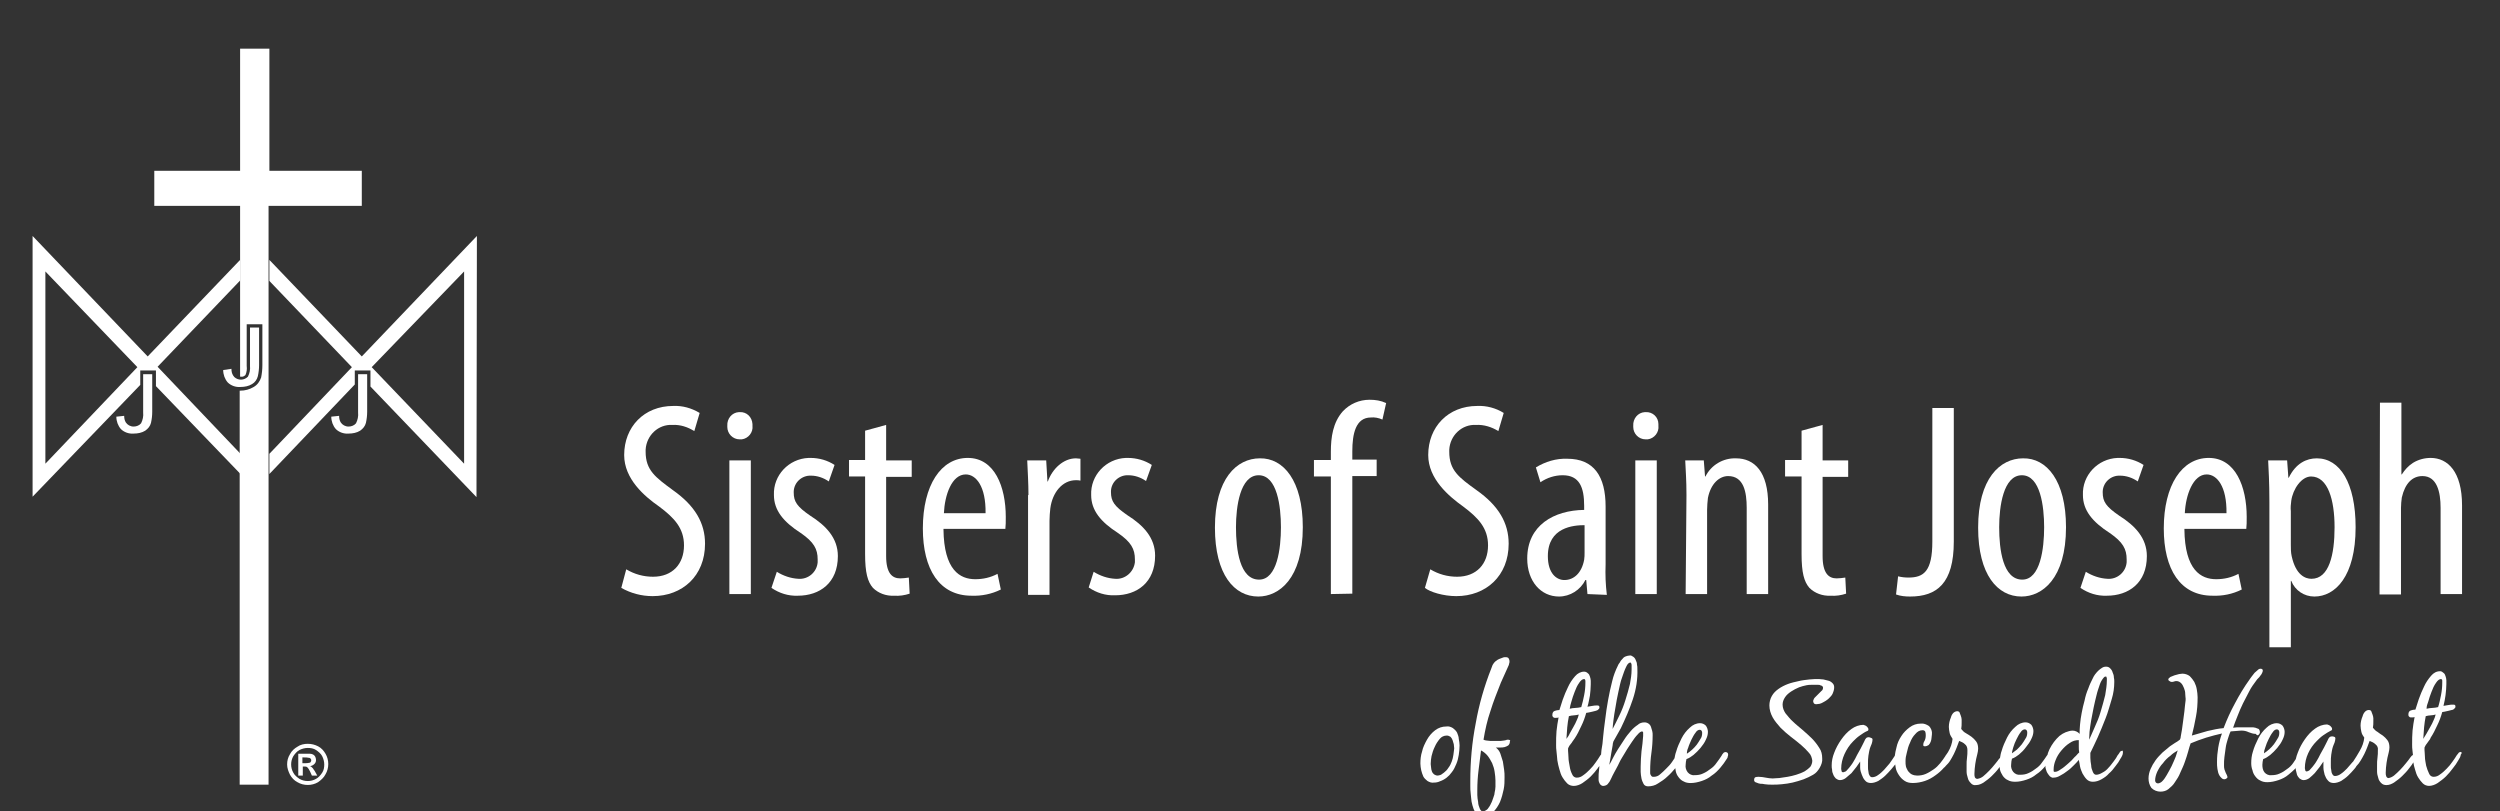 <?xml version="1.0" encoding="utf-8"?>
<!-- Generator: Adobe Illustrator 22.1.0, SVG Export Plug-In . SVG Version: 6.00 Build 0)  -->
<svg version="1.1" id="Layer_1" xmlns="http://www.w3.org/2000/svg" xmlns:xlink="http://www.w3.org/1999/xlink" x="0px" y="0px"
	 viewBox="0 0 606 196.7" style="enable-background:new 0 0 606 196.7;" xml:space="preserve">
<rect x="0" y="0" width="606" height="196.7" fill="#333333" stroke="none"/>
<style type="text/css">
	.st0{fill:none;}
	.st1{fill:#FFFFFF;}
</style>
<title>Artboard 1 copy 2</title>
<g id="JJJ_Transparencies">
	<path class="st0" d="M58.3,94.7c-1.4,0.1-2.7-0.4-3.7-1.4c-0.9-1.1-1.4-2.5-1.3-3.9V89l3.7-0.4v0.4c0,0.5,0.1,1.1,0.3,1.6
		c0.2,0.4,0.7,0.6,1.1,0.6c0.4,0.1,0.8-0.1,1.1-0.4c0.3-0.7,0.4-1.4,0.3-2.2v-10h3.8v9.9c0,1-0.1,2-0.3,3c-0.3,0.9-0.9,1.8-1.8,2.3
		C60.6,94.4,59.5,94.7,58.3,94.7z"/>
	<path class="st0" d="M32.5,105.9c-1.4,0.1-2.7-0.4-3.7-1.4c-0.9-1.1-1.4-2.5-1.3-3.9v-0.4l3.7-0.4v0.4c0,0.6,0.1,1.1,0.3,1.6
		c0.2,0.4,0.7,0.6,1.1,0.6c0.4,0.1,0.8-0.1,1.1-0.4c0.3-0.7,0.4-1.4,0.3-2.1V89.8h3.8v9.9c0,1-0.1,2-0.3,3c-0.3,0.9-0.9,1.8-1.8,2.3
		C34.8,105.6,33.6,105.9,32.5,105.9z"/>
	<path class="st0" d="M84.4,105.9c-1.4,0.1-2.7-0.4-3.7-1.4c-0.9-1.1-1.4-2.5-1.3-3.9v-0.4l3.7-0.4v0.4c0,0.6,0.1,1.1,0.3,1.6
		c0.2,0.4,0.7,0.6,1.1,0.6c0.4,0.1,0.8-0.1,1.1-0.4c0.3-0.7,0.4-1.4,0.4-2.1V89.8h3.8v9.9c0,1-0.1,2-0.3,3c-0.3,0.9-0.9,1.8-1.8,2.3
		C86.8,105.6,85.6,106,84.4,105.9z"/>
</g>
<g id="Monogram">
	<path class="st1" d="M58.2,63L35.8,86.4L7.9,57.2v63.2L34,93.3v-3.5h3.8v3.8l20.4,21.2v-4.9l-20-21l20-20.9L58.2,63z M11,112.4
		V65.8L33.3,89L11,112.4z"/>
	<path class="st1" d="M115.6,57.2L87.7,86.4L65.3,63v5.1l20,20.9l-20,21v4.9L86,93.2v-3.4h3.8v3.9l25.7,26.8L115.6,57.2z
		 M112.5,112.4L90.1,89l22.4-23.2L112.5,112.4z"/>
</g>
<g id="Cross">
	<path class="st1" d="M65.3,41.4V11.8h-7.1v29.6H37.4v8.5h20.8v41.4h0.2c0.4,0.1,0.8-0.1,1.1-0.4c0.3-0.7,0.4-1.4,0.3-2.2V78.6h3.8
		v9.9c0,1-0.1,2-0.3,3c-0.3,0.9-0.9,1.8-1.8,2.3c-1,0.6-2.1,0.9-3.3,0.9h-0.1v95.5h7V49.9h22.6v-8.5H65.3z"/>
</g>
<g id="JJJ">
	<path class="st1" d="M54.1,89.7c0,1.1,0.4,2.2,1.1,3c0.8,0.8,2,1.2,3.1,1.1c1,0,2-0.2,2.8-0.7c0.7-0.4,1.2-1.1,1.4-1.9
		c0.2-0.9,0.3-1.8,0.3-2.7v-9.1h-2.2v9.3c0.1,0.9-0.1,1.8-0.5,2.6c-0.9,0.9-2.3,1-3.3,0.1c-0.1-0.1-0.2-0.3-0.3-0.4
		c-0.3-0.5-0.4-1-0.4-1.6L54.1,89.7z"/>
	<path class="st1" d="M28.2,101c0,1.1,0.4,2.2,1.1,3c0.8,0.8,2,1.2,3.1,1.1c1,0,2-0.2,2.8-0.7c0.7-0.5,1.2-1.1,1.4-1.9
		c0.2-0.9,0.3-1.8,0.3-2.7v-9.1h-2.2v9.3c0.1,0.9-0.1,1.8-0.5,2.6c-0.4,0.5-1.1,0.8-1.8,0.8c-0.8,0-1.5-0.4-1.9-1
		c-0.3-0.5-0.4-1-0.4-1.6L28.2,101z"/>
	<path class="st1" d="M80.3,101c0,1.1,0.4,2.2,1.1,3c0.8,0.8,2,1.2,3.1,1.1c1,0,2-0.2,2.8-0.7c0.7-0.5,1.2-1.1,1.4-1.9
		c0.2-0.9,0.3-1.8,0.3-2.7v-9.1h-2.2v9.3c0.1,0.9-0.1,1.8-0.5,2.6c-0.4,0.5-1.1,0.8-1.8,0.8c-0.8,0-1.5-0.4-1.9-1
		c-0.3-0.5-0.4-1-0.4-1.6L80.3,101z"/>
</g>
<g id="Text">
	<path class="st1" d="M151.8,138c2,1.2,4.2,1.8,6.5,1.8c4.7,0,7.5-3.1,7.5-7.6c0-4.2-2.4-6.7-6-9.4c-3.6-2.5-8.5-6.7-8.5-12.5
		c0-6.8,4.8-11.9,11.9-11.9c2.2-0.1,4.4,0.5,6.4,1.7l-1.3,4.4c-1.6-1-3.4-1.6-5.3-1.5c-3.4-0.2-6.3,2.5-6.5,6c0,0.2,0,0.3,0,0.5
		c0,4.5,2.4,6.2,6.6,9.3c5.4,3.8,7.8,8,7.8,13c0,7.8-5.5,12.7-12.7,12.7c-2.7,0-5.3-0.7-7.6-2L151.8,138z"/>
	<path class="st1" d="M176.8,111.6h5.2V144h-5.2L176.8,111.6z M182.4,103.2c0.2,1.6-1,3.1-2.6,3.3c-0.2,0-0.4,0-0.5,0
		c-1.7,0-3-1.4-3-3c0-0.1,0-0.2,0-0.3c-0.1-1.7,1.1-3.2,2.8-3.3c0.1,0,0.1,0,0.2,0c1.7-0.1,3,1.2,3.1,2.9
		C182.4,102.9,182.4,103.1,182.4,103.2"/>
	<path class="st1" d="M188.3,138.6c1.6,1,3.4,1.6,5.2,1.7c2.4,0.2,4.5-1.6,4.7-4c0-0.2,0-0.5,0-0.7c0-2.5-0.9-4.2-4.1-6.4
		c-4.2-2.7-6.5-5.5-6.5-9.2c-0.2-4.8,3.6-8.8,8.4-9c0.2,0,0.3,0,0.5,0c2.1,0,4.1,0.6,5.8,1.7l-1.4,4c-1.3-0.9-2.8-1.4-4.3-1.4
		c-2.2-0.1-4.1,1.6-4.2,3.8c0,0.1,0,0.2,0,0.3c0,2.2,0.8,3.4,4,5.6c3.8,2.4,6.7,5.4,6.7,9.8c0,6.5-4.4,9.6-9.7,9.6
		c-2.3,0.1-4.5-0.6-6.4-1.9L188.3,138.6z"/>
	<path class="st1" d="M214.8,103v8.6h6.2v4h-6.2v19.2c0,4.2,1.5,5.4,3.4,5.4c0.7,0,1.4-0.1,2.1-0.2l0.2,3.9
		c-1.2,0.4-2.5,0.6-3.8,0.5c-1.9,0.1-3.8-0.6-5.1-1.9c-1.3-1.5-1.9-3.7-1.9-8.2v-18.8h-3.9v-4h3.9v-7.1L214.8,103z"/>
	<path class="st1" d="M238.9,124.4c0.1-6.5-2.3-9.4-4.8-9.4c-3.4,0-5.1,5-5.3,9.4H238.9z M228.7,128.3c0.1,9.9,4,12.1,7.7,12.1
		c1.9,0,3.7-0.4,5.4-1.3l0.8,3.8c-2.2,1.1-4.7,1.6-7.1,1.5c-7.8,0-11.8-6.4-11.8-16.3c0-10.5,4.4-17.1,10.9-17.1s9.2,7,9.2,14.3
		c0,1.2,0,2.1-0.1,2.9H228.7z"/>
	<path class="st1" d="M249.3,120c0-2.8-0.2-6-0.3-8.4h4.6l0.3,5.1h0.1c1.1-3.1,3.8-5.6,6.8-5.6c0.4,0,0.7,0.1,1.1,0.1v5.3
		c-0.4-0.1-0.7-0.1-1.1-0.1c-3.3,0-5.7,3-6.2,6.8c-0.1,1-0.2,2-0.2,3v18h-5.2V120z"/>
	<path class="st1" d="M265.1,138.6c1.6,1,3.4,1.6,5.2,1.7c2.4,0.2,4.5-1.6,4.8-4c0-0.2,0-0.5,0-0.7c0-2.5-0.9-4.2-4.1-6.4
		c-4.2-2.7-6.5-5.5-6.5-9.2c-0.2-4.8,3.6-8.8,8.4-9c0.2,0,0.3,0,0.5,0c2.1,0,4.1,0.6,5.8,1.7l-1.4,3.9c-1.3-0.9-2.8-1.4-4.3-1.4
		c-2.2-0.1-4.1,1.6-4.2,3.8c0,0.1,0,0.2,0,0.3c0,2.2,0.8,3.4,4,5.6c3.8,2.4,6.7,5.4,6.7,9.8c0,6.5-4.4,9.6-9.7,9.6
		c-2.3,0.1-4.5-0.6-6.4-1.9L265.1,138.6z"/>
	<path class="st1" d="M299.6,127.8c0,5.4,0.9,12.7,5.6,12.7c4.4,0,5.3-7.6,5.3-12.7c0-5-0.9-12.6-5.4-12.6S299.6,122.8,299.6,127.8
		 M315.8,127.8c0,12.5-5.8,16.8-10.8,16.8c-5.8,0-10.5-5.3-10.5-16.7c0-11.9,5.3-16.8,10.9-16.8C311.1,111,315.8,116.5,315.8,127.8"
		/>
	<path class="st1" d="M322.6,144v-28.5h-4.1v-4h4.1v-2c0-3.5,0.5-7.1,2.9-9.8c1.7-1.8,4-2.8,6.5-2.8c1.4,0,2.7,0.2,4,0.8l-0.9,4
		c-0.9-0.4-1.9-0.6-2.8-0.5c-3.7,0-4.5,4-4.5,8.2v2h5.9v4h-5.9v28.5L322.6,144z"/>
	<path class="st1" d="M346.7,138c2,1.2,4.2,1.8,6.5,1.8c4.7,0,7.5-3.1,7.5-7.6c0-4.2-2.4-6.7-6-9.4c-3.5-2.5-8.5-6.7-8.5-12.5
		c0-6.8,4.8-11.9,11.9-11.9c2.2-0.1,4.5,0.5,6.4,1.7l-1.3,4.4c-1.6-1-3.5-1.6-5.4-1.5c-3.4-0.2-6.3,2.5-6.5,6c0,0.2,0,0.3,0,0.5
		c0,4.5,2.3,6.2,6.6,9.3c5.4,3.8,7.8,8,7.8,13c0,7.8-5.5,12.7-12.7,12.7c-3.1,0-6.4-1-7.6-2L346.7,138z"/>
	<path class="st1" d="M384.1,127.3c-2.7,0-8.9,0.5-8.9,7.5c0,4.2,2.1,5.8,4,5.8c2.3,0,4.2-1.7,4.8-4.9c0.1-0.6,0.1-1.2,0.1-1.8
		V127.3z M384.8,144l-0.3-3.4h-0.2c-1.2,2.4-3.7,4-6.4,4c-4.4,0-7.7-3.7-7.7-9.2c0-8.1,6.5-11.7,13.8-11.8v-1c0-4.4-1.1-7.4-5.2-7.4
		c-1.9,0-3.8,0.6-5.4,1.7l-1.1-3.6c2.3-1.4,4.9-2.2,7.6-2.1c6.5,0,9.3,4.3,9.3,11.6v14c-0.1,2.5,0,4.9,0.3,7.4L384.8,144z"/>
	<path class="st1" d="M396.4,111.6h5.2V144h-5.2V111.6z M402,103.2c0.2,1.6-1,3.1-2.6,3.3c-0.2,0-0.4,0-0.5,0c-1.7,0-3-1.4-3-3
		c0-0.1,0-0.2,0-0.3c-0.1-1.7,1.1-3.2,2.8-3.3c0.1,0,0.1,0,0.2,0c1.7-0.1,3.1,1.2,3.1,2.9C402,102.9,402,103.1,402,103.2"/>
	<path class="st1" d="M408.8,120c0-3.8-0.2-5.8-0.3-8.4h4.5l0.3,3.9h0.1c1.4-2.8,4.3-4.5,7.4-4.4c4.5,0,7.8,3.3,7.8,11.2V144h-5.2
		v-20.9c0-3.8-0.7-7.7-4.5-7.7c-2.1,0-4.2,1.8-4.9,5.3c-0.1,1-0.2,1.9-0.2,2.9V144h-5.2L408.8,120z"/>
	<path class="st1" d="M441.8,103v8.6h6.2v4h-6.2v19.2c0,4.2,1.5,5.4,3.4,5.4c0.7,0,1.4-0.1,2.1-0.2l0.2,3.9
		c-1.2,0.4-2.5,0.6-3.8,0.5c-1.9,0.1-3.8-0.6-5.1-1.9c-1.3-1.5-1.9-3.7-1.9-8.2v-18.8h-4v-4h4v-7.1L441.8,103z"/>
	<path class="st1" d="M468.5,98.9h5.1v32.4c0,10.1-4.1,13.3-10.6,13.3c-1.1,0-2.3-0.1-3.4-0.5l0.5-4.4c0.8,0.2,1.6,0.3,2.5,0.3
		c3.7,0,5.8-1.5,5.8-8.7V98.9z"/>
	<path class="st1" d="M484.6,127.8c0,5.4,0.9,12.7,5.6,12.7c4.4,0,5.3-7.6,5.3-12.7c0-5-0.9-12.6-5.4-12.6S484.6,122.8,484.6,127.8
		 M500.8,127.8c0,12.5-5.8,16.8-10.8,16.8c-5.8,0-10.5-5.3-10.5-16.7c0-11.9,5.3-16.8,10.9-16.8C496.1,111,500.8,116.5,500.8,127.8"
		/>
	<path class="st1" d="M505.6,138.6c1.6,1,3.4,1.6,5.2,1.7c2.4,0.2,4.5-1.6,4.7-4c0-0.2,0-0.5,0-0.7c0-2.5-0.9-4.2-4.1-6.4
		c-4.2-2.7-6.5-5.5-6.5-9.2c-0.2-4.8,3.6-8.8,8.4-9c0.2,0,0.3,0,0.5,0c2.1,0,4.1,0.6,5.8,1.7l-1.4,4c-1.3-0.9-2.8-1.4-4.3-1.4
		c-2.2-0.1-4.1,1.6-4.2,3.8c0,0.1,0,0.2,0,0.3c0,2.2,0.8,3.4,4,5.6c3.8,2.4,6.7,5.4,6.7,9.8c0,6.5-4.4,9.6-9.7,9.6
		c-2.3,0.1-4.5-0.6-6.4-1.9L505.6,138.6z"/>
	<path class="st1" d="M539.7,124.4c0.1-6.5-2.3-9.4-4.8-9.4c-3.3,0-5.1,5-5.3,9.4H539.7z M529.5,128.3c0.1,9.9,4,12.1,7.7,12.1
		c1.9,0,3.7-0.4,5.4-1.3l0.8,3.8c-2.2,1.1-4.6,1.6-7.1,1.5c-7.8,0-11.8-6.4-11.8-16.3c0-10.5,4.4-17.1,10.9-17.1s9.2,7,9.2,14.3
		c0,1.2,0,2.1-0.1,2.9H529.5z"/>
	<path class="st1" d="M555.3,132.1c0,0.9,0,1.8,0.2,2.7c1,4.6,3.3,5.5,4.8,5.5c4.3,0,5.6-5.9,5.6-12.5s-1.6-12.3-5.7-12.3
		c-2.3,0-4.4,3-4.8,5.9c-0.1,0.8-0.2,1.7-0.1,2.5V132.1z M550.1,121.7c0-5-0.2-7.8-0.3-10.1h4.6l0.3,4.2h0.1
		c1.7-3.5,4.3-4.7,6.8-4.7c5.6,0,9.4,6,9.4,16.7c0,12-5,16.8-10,16.8c-2.5,0-4.7-1.5-5.6-3.8h-0.1v16.1h-5.2L550.1,121.7z"/>
	<path class="st1" d="M576.9,97.6h5.2V115h0.1c0.7-1.1,1.6-2.1,2.7-2.8c1.3-0.8,2.8-1.2,4.3-1.2c4.1,0,7.6,3.3,7.6,11.5V144h-5.2
		v-20.9c0-3.9-0.9-7.7-4.4-7.7c-2.4,0-4.2,1.7-5,5.2c-0.1,0.8-0.2,1.6-0.2,2.5v21h-5.2L576.9,97.6z"/>
	<path class="st1" d="M353.2,177.6c-0.2-0.4-0.6-0.8-1-1.1c-0.5-0.3-1-0.5-1.6-0.4c-1,0-1.9,0.3-2.7,0.9c-0.8,0.6-1.5,1.4-2,2.3
		c-0.5,0.9-1,1.9-1.2,2.9c-0.3,0.9-0.4,1.9-0.4,2.9c0,0.5,0.1,1.1,0.2,1.6c0.1,0.5,0.3,1,0.5,1.5c0.2,0.4,0.6,0.8,1,1.1
		c0.5,0.3,1,0.5,1.6,0.4c0.5,0,1-0.1,1.4-0.3c1.2-0.4,2.2-1.2,2.9-2.2c0.5-0.6,0.8-1.3,1.1-2c0.3-0.7,0.5-1.5,0.6-2.2
		c0.1-0.7,0.2-1.5,0.2-2.3c0-0.5-0.1-1.1-0.2-1.6C353.6,178.6,353.4,178.1,353.2,177.6z M352.3,183c-0.1,0.6-0.2,1.1-0.4,1.6
		c-0.2,0.5-0.4,1-0.8,1.5c-0.3,0.5-0.7,0.9-1.1,1.2c-0.2,0.2-0.5,0.3-0.7,0.5c-0.3,0.1-0.6,0.2-0.8,0.2c-0.3,0-0.6-0.1-0.9-0.3
		c-0.2-0.2-0.4-0.4-0.5-0.7c-0.1-0.3-0.2-0.6-0.2-0.9c0-0.3-0.1-0.6-0.1-0.9c0-0.7,0.1-1.3,0.2-1.9c0.2-0.8,0.4-1.5,0.8-2.3
		c0.3-0.7,0.7-1.3,1.2-1.9c0.4-0.5,1-0.8,1.7-0.8c0.3,0,0.6,0.1,0.9,0.3c0.2,0.2,0.4,0.5,0.5,0.8c0.1,0.3,0.2,0.7,0.3,1
		c0,0.3,0.1,0.7,0.1,1C352.4,182,352.4,182.5,352.3,183L352.3,183z"/>
	<path class="st1" d="M366,179.4c-0.1,0-0.3-0.1-0.4-0.1c-0.2,0-0.4,0-0.5,0.1l-0.5,0.1c-0.3,0-0.5,0.1-0.8,0.1c-0.3,0-0.6,0-0.9,0
		h-0.8h-0.9c-0.3,0-0.6-0.1-0.9-0.1c-0.2,0-0.5-0.1-0.7-0.2c0.4-2.4,0.9-4.7,1.7-7c0.7-2.3,1.6-4.5,2.5-6.8c0.3-0.7,0.6-1.3,0.9-2
		s0.6-1.3,0.9-2c0.1-0.2,0.2-0.4,0.2-0.6c0.1-0.2,0.1-0.4,0.1-0.6c0-0.3-0.1-0.5-0.2-0.7c-0.1-0.2-0.4-0.3-0.7-0.3
		c-0.2,0-0.5,0-0.7,0.1c-0.3,0.1-0.5,0.2-0.8,0.3c-0.2,0.1-0.5,0.2-0.7,0.4c-0.2,0.1-0.4,0.3-0.5,0.4c-0.2,0.2-0.3,0.4-0.5,0.7
		l-0.3,0.8c-1.7,4.3-3,8.8-3.8,13.4c-0.9,4.6-1.3,9.2-1.3,13.9c0,0.3,0,0.8,0,1.3s0,1.1,0.1,1.8s0.1,1.3,0.2,1.9
		c0.1,0.6,0.3,1.2,0.5,1.8c0.2,0.5,0.5,0.9,0.8,1.3c0.3,0.3,0.8,0.5,1.2,0.5c1,0,2-0.3,2.7-1c0.7-0.7,1.3-1.6,1.7-2.5
		c0.4-1,0.7-2.1,0.9-3.1c0.2-1,0.2-1.9,0.2-2.9c0-0.6,0-1.2-0.1-1.8c-0.1-0.7-0.2-1.3-0.3-2c-0.2-0.6-0.4-1.3-0.6-1.9
		c-0.2-0.6-0.6-1.1-1.1-1.5h1c0.4,0,0.7,0,1.1-0.1c0.3-0.1,0.6-0.2,0.9-0.4c0.3-0.3,0.4-0.6,0.4-1
		C366.1,179.6,366.1,179.5,366,179.4z M362.5,189.3c0,0.4,0,0.9,0,1.4c0,0.5-0.1,0.9-0.2,1.4c0,0.3-0.1,0.7-0.3,1.2
		c-0.2,0.5-0.3,1-0.6,1.5c-0.2,0.5-0.5,0.9-0.8,1.3c-0.3,0.3-0.7,0.5-1.1,0.6c-0.3,0-0.6-0.2-0.8-0.7c-0.2-0.5-0.4-1-0.4-1.6
		c-0.1-0.6-0.2-1.1-0.2-1.7c0-0.6,0-1,0-1.2c0-1.6,0.1-3.2,0.3-4.8c0.2-1.6,0.4-3.2,0.6-4.8c0.6,0.3,1.2,0.8,1.6,1.3
		c0.4,0.5,0.8,1.2,1.1,1.8c0.3,0.7,0.5,1.4,0.6,2.1c0.1,0.7,0.2,1.4,0.2,2.1L362.5,189.3z"/>
	<path class="st1" d="M418.3,182.3c-0.2,0-0.5,0.1-0.6,0.3c-0.2,0.2-0.3,0.4-0.4,0.6c-0.4,0.6-0.8,1.2-1.2,1.7
		c-0.4,0.6-0.9,1.1-1.5,1.5c-0.5,0.4-1.1,0.8-1.8,1.1c-0.6,0.3-1.3,0.4-2,0.4c-0.6,0.1-1.3-0.2-1.7-0.7c-0.4-0.5-0.6-1.2-0.5-1.8
		c0-0.5,0.1-1,0.2-1.4c0.6-0.2,1.2-0.6,1.7-1c0.6-0.5,1.2-1.1,1.7-1.7c0.5-0.6,1-1.3,1.3-2c0.3-0.6,0.5-1.2,0.5-1.9
		c0-0.5-0.2-1.1-0.5-1.5c-0.4-0.4-0.9-0.6-1.4-0.6c-0.9,0-1.8,0.4-2.5,1.1c-0.8,0.7-1.5,1.6-2,2.6c-0.5,1-1,2.1-1.3,3.2
		c-0.2,0.5-0.3,1.1-0.4,1.6c-0.2,0.3-0.4,0.6-0.6,0.9c-0.4,0.6-0.9,1.1-1.4,1.6c-0.5,0.5-1,1-1.5,1.4c-0.4,0.4-1,0.6-1.5,0.6
		c-0.2,0-0.4,0-0.5-0.1c-0.1-0.1-0.2-0.2-0.3-0.4c-0.1-0.2-0.1-0.3-0.1-0.5c0-0.2,0-0.3,0-0.5c0-1.4,0.1-2.9,0.3-4.3
		c0.2-1.4,0.3-2.9,0.3-4.3c0-0.3,0-0.7-0.1-1c-0.1-0.3-0.2-0.7-0.3-1c-0.1-0.3-0.3-0.6-0.6-0.8c-0.3-0.2-0.6-0.3-1-0.3
		c-0.6,0-1.2,0.2-1.6,0.6c-0.6,0.4-1.2,0.9-1.7,1.5c-0.6,0.7-1.1,1.3-1.6,2.1c-0.5,0.8-1,1.5-1.5,2.3s-0.9,1.5-1.2,2.1
		s-0.6,1.2-0.9,1.7c0-0.2,0.1-0.6,0.2-1.2l0.3-1.8c0.1-0.6,0.2-1.2,0.3-1.7c0-0.3,0.1-0.7,0.2-1c0.3-0.5,0.6-1.1,0.9-1.6
		s0.6-1.1,0.9-1.6c1.1-2.3,2.1-4.6,2.9-7c0.8-2.4,1.2-4.9,1.1-7.4c0-0.3,0-0.7-0.1-1c0-0.4-0.1-0.7-0.3-1.1
		c-0.1-0.3-0.3-0.6-0.6-0.8c-0.3-0.2-0.6-0.4-0.9-0.3c-0.3,0-0.6,0.1-0.9,0.2c-0.3,0.1-0.6,0.3-0.8,0.6c-0.2,0.2-0.5,0.5-0.6,0.8
		c-0.2,0.3-0.4,0.5-0.5,0.8c-0.6,1.2-1.1,2.5-1.4,3.8c-0.4,1.5-0.7,3-1,4.6s-0.5,3.1-0.7,4.7s-0.4,2.9-0.5,4.2s-0.2,2.2-0.4,3.2
		c0,0.4-0.1,0.7-0.1,1.1c-0.1,0.1-0.2,0.2-0.3,0.4c-0.2,0.4-0.6,0.9-1,1.5c-0.4,0.6-0.9,1.2-1.4,1.7c-0.5,0.5-1,1-1.6,1.4
		c-0.5,0.4-1,0.6-1.6,0.6c-0.5,0-0.9-0.3-1.1-0.8c-0.3-0.6-0.5-1.2-0.6-1.9c-0.1-0.7-0.3-1.4-0.3-2.2c0-0.7-0.1-1.2-0.1-1.6v-0.4
		c0-0.1,0-0.3,0.1-0.4c0.1-0.1,0.1-0.3,0.2-0.4l0.3-0.4c0.2-0.2,0.3-0.4,0.5-0.7c0.2-0.2,0.3-0.5,0.5-0.7c0.6-0.9,1.1-1.9,1.6-3
		c0.5-1,0.9-2.1,1.2-3.2l0.6-0.1l0.9-0.2l0.8-0.2c0.2-0.1,0.4-0.1,0.5-0.2c0.1-0.1,0.2-0.2,0.3-0.3c0.1-0.1,0.1-0.2,0.1-0.4
		c0-0.3-0.2-0.4-0.5-0.4c-0.4,0-0.8,0-1.2,0.1c-0.4,0.1-0.8,0.1-1.2,0.2c0.3-0.9,0.4-1.8,0.6-2.7c0.1-0.9,0.2-1.8,0.2-2.7
		c0-0.2,0-0.6,0-0.9c0-0.3-0.1-0.7-0.2-1c-0.1-0.3-0.2-0.6-0.5-0.8c-0.2-0.2-0.5-0.4-0.9-0.4c-0.8,0-1.6,0.4-2.2,1.1
		c-0.7,0.8-1.3,1.7-1.7,2.6c-0.5,1-0.9,2-1.3,3.1c-0.3,1-0.6,1.9-0.8,2.5c-0.4,0-0.8,0.1-1.1,0.2c-0.4,0.1-0.6,0.5-0.6,0.9
		c-0.1,0.4,0.2,0.8,0.6,0.8c0.1,0,0.1,0,0.2,0c0.2,0,0.5,0,0.7-0.1c-0.2,1.1-0.4,2.2-0.5,3.3c-0.1,1.1-0.1,2.2-0.1,3.4
		c0,0.4,0,1,0.1,1.6s0.1,1.3,0.2,2.1c0.1,0.7,0.3,1.5,0.5,2.2c0.2,0.7,0.4,1.4,0.8,2c0.3,0.5,0.7,1,1.1,1.4c0.4,0.4,1,0.6,1.6,0.6
		c0.7,0,1.5-0.3,2.1-0.7c0.7-0.5,1.4-1,2-1.6c0.6-0.6,1.2-1.3,1.7-2c0.1-0.2,0.2-0.3,0.4-0.5c0,0.4-0.1,0.7-0.1,1
		c-0.1,0.6-0.1,1.2-0.1,1.8c0,0.2,0,0.4,0,0.6c0,0.2,0.1,0.5,0.2,0.7c0.1,0.2,0.2,0.4,0.4,0.5c0.2,0.2,0.4,0.2,0.6,0.2
		c0.2,0,0.5-0.1,0.7-0.2c0.2-0.1,0.4-0.3,0.5-0.5c0.2-0.2,0.3-0.4,0.4-0.6c0.1-0.2,0.2-0.4,0.3-0.6c0.1-0.3,0.4-0.8,0.7-1.4
		s0.8-1.4,1.2-2.3s1-1.7,1.5-2.6s1.1-1.7,1.6-2.5c0.4-0.6,0.9-1.3,1.4-1.8c0.4-0.5,0.8-0.7,1-0.7s0.3,0.1,0.3,0.3s0,0.4,0,0.5v0.3
		c-0.1,1.2-0.2,2.5-0.4,3.7c-0.1,1.2-0.2,2.5-0.2,3.7c0,0.3,0,0.8,0,1.3c0,0.5,0.1,1,0.2,1.6c0.1,0.5,0.3,0.9,0.5,1.3
		c0.2,0.4,0.6,0.6,1.1,0.6c0.8,0,1.7-0.2,2.4-0.7c0.8-0.5,1.6-1,2.3-1.7c0.7-0.6,1.3-1.3,1.9-2c0,0.2,0.1,0.5,0.1,0.7
		c0.1,0.5,0.3,1,0.7,1.5c0.3,0.4,0.7,0.8,1.2,1c0.5,0.3,1.1,0.4,1.7,0.4c0.9,0,1.8-0.2,2.7-0.5c0.9-0.3,1.7-0.7,2.4-1.3
		c0.8-0.5,1.5-1.2,2.1-1.9c0.6-0.7,1.1-1.4,1.6-2.2c0.1-0.1,0.2-0.3,0.2-0.5c0.1-0.2,0.1-0.4,0.1-0.6c0-0.1-0.1-0.2-0.1-0.3
		C418.5,182.3,418.4,182.3,418.3,182.3z M409.2,181.3c0.2-0.7,0.5-1.3,0.8-2c0.3-0.6,0.6-1.2,1-1.7c0.3-0.5,0.7-0.7,1-0.7
		c0.2,0,0.4,0.1,0.5,0.3c0.1,0.2,0.1,0.3,0.1,0.5c0,0.5-0.1,1-0.4,1.4c-0.3,0.5-0.6,1-0.9,1.4c-0.7,0.9-1.5,1.6-2.4,2.2
		C408.9,182.2,409,181.7,409.2,181.3L409.2,181.3z M391.1,174.6c0.1-1,0.3-2,0.5-3.2s0.4-2.4,0.7-3.7s0.5-2.5,0.9-3.5
		c0.3-0.9,0.6-1.8,1-2.6c0.3-0.7,0.7-1,1-1c0.1,0,0.2,0.1,0.2,0.2c0.1,0.2,0.1,0.3,0.1,0.5c0,0.2,0,0.4,0,0.6v0.4
		c0,1.2-0.2,2.4-0.4,3.5c-0.3,1.3-0.7,2.6-1.1,3.9s-0.9,2.6-1.5,3.8s-1.1,2.3-1.6,3.2C390.9,176.2,391,175.5,391.1,174.6z
		 M380.9,170.1c0.2-0.8,0.5-1.6,0.8-2.4c0.3-0.8,0.6-1.5,1.1-2.2c0.4-0.6,0.8-0.9,1.2-0.9c0.1,0,0.2,0.1,0.2,0.1
		c0,0.1,0.1,0.2,0.1,0.3c0,0.1,0,0.2,0,0.3v0.2c0,1-0.1,2-0.3,3c-0.2,1-0.4,1.9-0.7,2.9c-0.5,0.1-0.9,0.2-1.4,0.2
		c-0.5,0-1,0.1-1.4,0.2C380.6,171.2,380.7,170.7,380.9,170.1L380.9,170.1z M379.7,179.1c0.1-0.9,0.1-1.8,0.2-2.8
		c0.1-0.9,0.2-1.8,0.4-2.7c0.4-0.1,0.8-0.2,1.2-0.2c0.4,0,0.8-0.1,1.2-0.2c-0.1,0.5-0.3,1-0.5,1.4c-0.2,0.5-0.5,1.1-0.8,1.6
		s-0.6,1.1-0.9,1.6C380.3,178.3,380,178.7,379.7,179.1L379.7,179.1z"/>
	<path class="st1" d="M444.6,166.6c0-0.4-0.1-0.7-0.4-1c-0.3-0.3-0.6-0.5-1-0.6c-0.4-0.1-0.8-0.2-1.2-0.3c-0.4,0-0.8-0.1-1.1-0.1
		c-0.7,0-1.4,0-2.3,0.1c-0.9,0.1-1.8,0.2-2.6,0.4c-0.9,0.2-1.8,0.4-2.6,0.7c-0.8,0.3-1.6,0.7-2.3,1.2c-0.7,0.5-1.2,1-1.6,1.7
		c-0.4,0.7-0.6,1.5-0.6,2.3c0,1,0.3,2,0.8,2.9c0.5,0.9,1.2,1.7,1.9,2.5c0.8,0.8,1.6,1.5,2.5,2.2c0.9,0.7,1.7,1.3,2.5,2
		c0.7,0.6,1.3,1.2,1.9,1.9c0.5,0.5,0.7,1.2,0.8,1.9c0,0.5-0.2,1.1-0.5,1.5c-0.4,0.4-0.9,0.8-1.4,1.1c-0.6,0.3-1.3,0.6-2,0.8
		c-0.7,0.2-1.4,0.4-2.1,0.5c-0.7,0.1-1.3,0.2-2,0.3c-0.6,0-1.2,0.1-1.6,0.1c-0.6,0-1.1-0.1-1.7-0.2c-0.5-0.1-1.1-0.2-1.7-0.2
		c-0.3,0-0.5,0-0.8,0.1c-0.2,0.1-0.3,0.3-0.3,0.7c0,0.2,0.1,0.4,0.3,0.5c0.2,0.1,0.5,0.2,0.8,0.3c0.3,0.1,0.6,0.1,0.9,0.1l0.6,0.1
		c0.6,0.1,1.2,0.1,1.8,0.1c0.7,0,1.4,0,2.3-0.1c0.9-0.1,1.8-0.2,2.6-0.4c0.9-0.2,1.8-0.5,2.7-0.8c0.8-0.3,1.6-0.7,2.3-1.1
		c0.7-0.4,1.2-1,1.6-1.7c0.4-0.7,0.7-1.5,0.6-2.3c0-0.9-0.2-1.8-0.7-2.5c-0.5-0.8-1.1-1.6-1.8-2.3c-0.7-0.7-1.5-1.4-2.3-2.1
		c-0.8-0.7-1.6-1.3-2.3-2c-0.7-0.6-1.2-1.3-1.8-2c-0.4-0.6-0.7-1.3-0.7-2.1c0-0.6,0.2-1.2,0.6-1.8c0.4-0.6,0.9-1,1.5-1.4
		c0.6-0.4,1.2-0.7,1.9-1c0.6-0.2,1.2-0.4,1.8-0.5c0.4-0.1,0.8-0.1,1.2-0.1c0.4,0,0.8,0,1.2,0h0.4c0.2,0,0.4,0,0.5,0.1
		c0.2,0,0.3,0.1,0.5,0.2c0.1,0.1,0.2,0.2,0.2,0.4c0,0.3-0.1,0.6-0.4,0.8l-0.8,0.8c-0.3,0.3-0.5,0.5-0.8,0.8
		c-0.2,0.2-0.3,0.5-0.4,0.8c0,0.2,0.1,0.5,0.2,0.6c0.2,0.2,0.4,0.2,0.6,0.2c0.3,0,0.5-0.1,0.8-0.1c0.3-0.1,0.6-0.2,0.9-0.4
		c0.3-0.2,0.6-0.3,0.8-0.5c0.2-0.1,0.4-0.3,0.6-0.5c0.3-0.3,0.6-0.6,0.8-1C444.5,167.5,444.6,167.1,444.6,166.6z"/>
	<path class="st1" d="M514.4,182c-0.3,0-0.5,0.2-0.6,0.4c-0.2,0.3-0.3,0.5-0.5,0.7c-0.2,0.4-0.5,0.9-0.9,1.4
		c-0.4,0.5-0.8,1.1-1.3,1.6c-0.4,0.5-0.9,0.9-1.5,1.2c-0.5,0.3-1,0.5-1.5,0.5c-0.3,0-0.6-0.2-0.8-0.7c-0.2-0.5-0.4-1-0.4-1.6
		c-0.1-0.6-0.2-1.2-0.2-1.8c0-0.6,0-1,0-1.2c0.5-1.1,1.2-2.4,1.8-3.8s1.3-3,1.9-4.6c0.6-1.5,1-3.1,1.5-4.7c0.4-1.3,0.6-2.7,0.6-4.1
		c0-0.4,0-0.7-0.1-1.1c0-0.4-0.1-0.8-0.3-1.2c-0.1-0.4-0.3-0.7-0.6-1c-0.3-0.3-0.6-0.4-1-0.4c-0.4,0-0.7,0.1-1,0.3
		c-0.3,0.2-0.6,0.4-0.9,0.7c-0.5,0.5-1,1.1-1.3,1.8c-0.4,0.8-0.8,1.6-1.1,2.5c-0.4,0.9-0.7,1.9-0.9,2.9c-0.3,1-0.5,2-0.7,3
		c-0.2,0.9-0.3,1.9-0.4,2.8c-0.1,0.9-0.1,1.6-0.1,2.3c-0.4-0.5-1.1-0.8-1.7-0.8c-0.6,0-1.1,0.2-1.7,0.4c-0.5,0.2-1,0.5-1.5,0.9
		c-1,0.9-1.8,2-2.4,3.2c-0.2,0.5-0.4,0.9-0.5,1.4c0,0-0.1,0.1-0.1,0.1c-0.4,0.6-0.8,1.2-1.2,1.7c-0.4,0.6-0.9,1.1-1.5,1.5
		c-0.5,0.4-1.1,0.8-1.8,1.1c-0.6,0.3-1.3,0.4-2,0.4c-0.6,0.1-1.3-0.2-1.7-0.7c-0.4-0.5-0.6-1.2-0.5-1.8c0-0.5,0.1-1,0.2-1.4
		c0.6-0.2,1.2-0.6,1.7-1c0.6-0.5,1.2-1.1,1.7-1.8c0.5-0.6,1-1.3,1.3-2c0.3-0.6,0.5-1.2,0.5-1.9c0-0.5-0.2-1.1-0.5-1.5
		c-0.4-0.4-0.9-0.6-1.4-0.6c-0.9,0-1.8,0.4-2.5,1.1c-0.8,0.7-1.5,1.6-2,2.6c-0.5,1-1,2.1-1.3,3.2c-0.2,0.5-0.3,1.1-0.4,1.7
		c0,0.1-0.1,0.1-0.2,0.2c-0.2,0.3-0.5,0.7-1,1.3s-0.9,1.1-1.4,1.6c-0.5,0.5-1,1-1.5,1.4c-0.4,0.3-0.8,0.5-1.4,0.6
		c-0.3,0-0.5-0.2-0.6-0.4c0,0,0,0,0,0c-0.1-0.3-0.1-0.5-0.1-0.8c0-0.8,0.1-1.6,0.2-2.4c0.1-0.8,0.3-1.6,0.5-2.4
		c0.1-0.4,0.2-0.9,0.2-1.3c0-0.6-0.1-1.3-0.5-1.8c-0.3-0.4-0.7-0.8-1.1-1.1c-0.4-0.3-0.9-0.6-1.4-0.9c-0.4-0.2-0.8-0.6-1.1-1
		c0.1-0.5,0.1-1.1,0.1-1.6c0-0.2,0-0.4,0-0.7c0-0.3-0.1-0.6-0.2-0.9c-0.1-0.3-0.2-0.5-0.3-0.8c-0.1-0.2-0.3-0.3-0.6-0.3
		c-0.3,0-0.7,0.2-0.9,0.4c-0.3,0.3-0.5,0.7-0.6,1.1c-0.3,0.7-0.5,1.5-0.5,2.3c0,0.5,0.1,1,0.2,1.5c0.1,0.5,0.4,0.9,0.7,1.4
		c-0.1,1.1-0.5,2.2-1.1,3.2l-0.4,0.6c-0.1,0.1-0.2,0.2-0.2,0.3c-0.4,0.6-0.8,1.2-1.3,1.8c-0.5,0.6-1,1.1-1.6,1.5
		c-0.6,0.4-1.2,0.8-1.9,1.1c-0.7,0.3-1.4,0.4-2.1,0.4c-0.4,0-0.9-0.1-1.3-0.3c-0.4-0.2-0.6-0.5-0.9-0.8c-0.2-0.4-0.4-0.7-0.5-1.1
		c-0.1-0.4-0.1-0.8-0.1-1.3c0-0.7,0.1-1.3,0.3-2c0.2-0.9,0.4-1.7,0.8-2.5c0.3-0.8,0.7-1.5,1.3-2.1c0.4-0.5,1-0.9,1.7-0.9
		c0.3,0,0.6,0.1,0.7,0.4c0.1,0.3,0.1,0.6,0.1,0.9c0,0.5-0.1,0.9-0.3,1.3c-0.2,0.3-0.3,0.6-0.3,1c0,0.2,0.1,0.3,0.4,0.3
		c0.3,0,0.6-0.1,0.9-0.3c0.2-0.2,0.4-0.5,0.5-0.8c0.1-0.3,0.2-0.6,0.2-0.9c0-0.3,0.1-0.6,0.1-0.9c0.1-0.7-0.2-1.5-0.7-2
		c-0.6-0.4-1.3-0.7-2-0.6c-1,0-1.9,0.3-2.7,0.9c-0.8,0.6-1.5,1.3-2,2.1c-0.6,0.9-1,1.8-1.2,2.8c-0.2,0.7-0.3,1.3-0.4,2l0,0
		c-0.1,0.2-0.3,0.4-0.4,0.6s-0.5,0.7-0.9,1.3c-0.4,0.5-0.9,1-1.3,1.5c-0.5,0.5-0.9,0.9-1.5,1.3c-0.4,0.3-0.9,0.5-1.4,0.5
		c-0.3,0-0.5-0.2-0.6-0.4c-0.2-0.3-0.3-0.7-0.3-1c-0.1-0.4-0.1-0.7-0.1-1.1c0-0.4,0-0.6,0-0.8c0-0.6,0-1.3,0.1-1.9
		c0.1-0.6,0.2-1.3,0.4-1.9c0.1-0.2,0.2-0.6,0.4-1c0.1-0.3,0.2-0.7,0.2-1c0-0.2-0.1-0.4-0.3-0.4c-0.2-0.1-0.4-0.2-0.6-0.2
		c-0.3,0-0.6,0.1-0.7,0.3c-0.2,0.2-0.3,0.5-0.4,0.7c-0.1,0.2-0.3,0.6-0.5,1s-0.5,1-0.8,1.5s-0.6,1.1-0.9,1.7c-0.3,0.5-0.6,1.1-1,1.6
		c-0.3,0.4-0.6,0.8-1,1.2c-0.2,0.3-0.5,0.4-0.9,0.5c-0.2,0-0.4-0.1-0.4-0.3c0-0.2-0.1-0.3-0.1-0.5c0-1.3,0.3-2.5,0.8-3.6
		c0.5-1.1,1.2-2.2,2.1-3.1c0.5-0.5,1-1,1.6-1.4c0.6-0.4,1.1-0.8,1.8-1.1c0.1,0,0.2-0.1,0.2-0.1c0.1-0.1,0.1-0.2,0.1-0.3
		c0-0.3-0.2-0.5-0.4-0.7c-0.2-0.2-0.5-0.3-0.8-0.4c-1,0-2.1,0.4-2.9,1c-1,0.7-1.8,1.6-2.5,2.6c-0.7,1-1.3,2.1-1.7,3.2
		c-0.4,1-0.6,2-0.6,3c0,0.4,0,0.7,0.1,1.1c0,0.4,0.1,0.8,0.3,1.2c0.1,0.3,0.4,0.7,0.6,0.9c0.3,0.2,0.6,0.4,1,0.4
		c0.5,0,1-0.2,1.4-0.5c0.5-0.4,0.9-0.8,1.4-1.2c0.4-0.5,0.8-1,1.2-1.5l0.9-1.3c0,0.5,0,1,0,1.5c0,0.6,0.2,1.2,0.4,1.7
		c0.2,0.5,0.4,1,0.8,1.4c0.3,0.4,0.8,0.6,1.4,0.6c0.6,0,1.2-0.2,1.8-0.5c0.6-0.4,1.2-0.8,1.7-1.3c0.5-0.5,1-1,1.5-1.6l0.9-1.1
		c0,0.2,0.1,0.5,0.1,0.7c0.1,0.7,0.4,1.3,0.8,1.9c0.4,0.6,0.8,1,1.4,1.4c0.6,0.4,1.3,0.5,2,0.5c1,0,2-0.2,2.9-0.5
		c0.9-0.3,1.8-0.8,2.6-1.4c0.7-0.5,1.4-1.1,2-1.8l0,0c0.1-0.1,0.3-0.2,0.4-0.4c0.4-0.4,0.8-0.8,1.1-1.3c0.3-0.5,0.6-1,0.9-1.6
		s0.5-1.1,0.7-1.6s0.4-1.1,0.6-1.6c0.5,0.2,1,0.4,1.4,0.8c0.4,0.3,0.6,0.8,0.6,1.4c0,0.6,0,1.3-0.1,1.9s-0.1,1.2-0.1,1.9
		c0,0.4,0,0.9,0,1.4c0,0.5,0.1,1,0.3,1.6c0.1,0.5,0.4,0.9,0.7,1.2c0.3,0.4,0.8,0.6,1.3,0.5c0.7,0,1.3-0.3,1.8-0.6
		c0.7-0.5,1.4-1,2-1.6c0.6-0.6,1.2-1.2,1.7-1.9l0.2-0.3c0,0.2,0.1,0.5,0.1,0.7c0.1,0.5,0.4,1,0.7,1.5c0.3,0.4,0.7,0.8,1.2,1
		c0.5,0.3,1.1,0.4,1.8,0.4c0.9,0,1.8-0.2,2.7-0.5c0.9-0.3,1.7-0.7,2.4-1.3c0.8-0.5,1.5-1.2,2.1-1.9c0-0.1,0.1-0.1,0.1-0.2
		c0,0.3,0,0.5,0.1,0.8c0.1,0.3,0.2,0.7,0.4,1c0.2,0.3,0.4,0.6,0.6,0.8c0.3,0.2,0.6,0.4,0.9,0.3c0.6,0,1.1-0.2,1.6-0.5
		c0.6-0.3,1.2-0.7,1.7-1.1c0.6-0.4,1.1-0.9,1.6-1.4c0.5-0.5,0.9-0.9,1.2-1.3c0.1,0.4,0.2,1,0.3,1.6c0.1,0.6,0.4,1.2,0.6,1.7
		c0.3,0.5,0.6,1,1,1.4c0.4,0.4,0.9,0.6,1.5,0.6c0.7,0,1.4-0.2,2.1-0.6c0.7-0.4,1.3-0.8,1.8-1.4c0.6-0.5,1.1-1.1,1.6-1.8
		c0.5-0.6,0.9-1.2,1.2-1.8c0.1-0.2,0.3-0.4,0.4-0.7c0.1-0.2,0.2-0.5,0.2-0.8c0-0.2,0-0.3-0.1-0.5C514.7,182,514.5,182,514.4,182z
		 M488,181.2c0.2-0.7,0.5-1.4,0.8-2c0.3-0.6,0.6-1.2,1-1.7c0.3-0.5,0.7-0.7,1-0.7c0.2,0,0.4,0.1,0.5,0.3c0.1,0.2,0.1,0.3,0.1,0.5
		c0,0.5-0.1,1-0.4,1.4c-0.3,0.5-0.6,1-0.9,1.4c-0.4,0.5-0.8,0.9-1.2,1.3c-0.4,0.3-0.8,0.6-1.2,0.9
		C487.7,182.1,487.9,181.7,488,181.2z M502.9,183.5c-0.5,0.6-1,1.1-1.6,1.6c-0.6,0.5-1.1,1-1.8,1.4c-0.4,0.3-0.9,0.6-1.4,0.6
		c-0.2,0-0.3-0.1-0.3-0.2c0,0,0,0,0,0c0-0.1,0-0.3,0-0.4c0-0.8,0.2-1.6,0.5-2.3c0.3-0.8,0.8-1.6,1.4-2.3c0.6-0.7,1.2-1.3,2-1.8
		c0.7-0.5,1.4-0.7,2.2-0.7v1.5c0,0.5,0,1,0.1,1.5C503.6,182.7,503.3,183.2,502.9,183.5L502.9,183.5z M506.4,179.4
		c0-0.7,0.1-1.3,0.1-2c0.1-0.8,0.2-1.7,0.4-2.8s0.4-2,0.6-3.1s0.5-2.1,0.7-3c0.2-0.9,0.5-1.7,0.8-2.6c0.2-0.6,0.5-1.1,0.9-1.6
		l0.2-0.2c0.1-0.1,0.2-0.1,0.3-0.1c0.1,0,0.2,0,0.2,0.1c0,0.1,0.1,0.2,0.1,0.3c0,0.1,0,0.2,0,0.3v0.2c0,1.2-0.2,2.4-0.4,3.6
		c-0.3,1.3-0.7,2.6-1.1,4s-0.9,2.6-1.5,3.9s-1,2.4-1.5,3.3L506.4,179.4z"/>
	<path class="st1" d="M547.5,178.1c0.2-0.2,0.3-0.4,0.3-0.6c0-0.3-0.1-0.6-0.3-0.8c-0.3-0.1-0.5-0.2-0.8-0.3c-0.3-0.1-0.7-0.1-1-0.1
		h-1h-1.7c-0.5,0-1.1,0-1.7,0.1c0.3-0.9,0.7-1.9,1.1-2.9s0.8-2,1.3-3s1-1.9,1.5-2.9s1.1-1.8,1.7-2.6c0.1-0.2,0.3-0.4,0.5-0.6
		c0.2-0.2,0.4-0.4,0.5-0.6c0.2-0.2,0.3-0.4,0.4-0.6c0.1-0.2,0.2-0.4,0.2-0.7c0-0.2-0.2-0.4-0.5-0.4c-0.3,0-0.5,0.1-0.7,0.3
		c-0.3,0.2-0.5,0.5-0.8,0.7l-0.7,0.9c-0.2,0.3-0.4,0.5-0.5,0.7c-1.3,1.8-2.5,3.8-3.5,5.7c-1.1,2-2,4-2.8,6.1
		c-1.3,0.1-2.6,0.4-3.9,0.7c-1.3,0.4-2.5,0.7-3.8,1.1c0.4-1.5,0.7-3,1-4.6c0.3-1.5,0.4-3.1,0.4-4.7c0-0.6-0.1-1.3-0.2-1.9
		c-0.1-0.6-0.3-1.2-0.6-1.8c-0.3-0.5-0.7-1-1.1-1.4c-0.5-0.4-1.2-0.6-1.8-0.6c-0.3,0-0.5,0.1-0.8,0.1c-0.4,0.1-0.8,0.2-1.1,0.3
		c-0.3,0.1-0.7,0.3-1,0.4c-0.3,0.2-0.5,0.4-0.5,0.6c0,0.2,0.1,0.3,0.3,0.4c0.1,0.1,0.3,0.2,0.5,0.2c0.2,0,0.4,0,0.6-0.1
		c0.2-0.1,0.4-0.1,0.6-0.1c0.4,0,0.8,0.2,1.1,0.5c0.3,0.3,0.5,0.7,0.7,1.2c0.2,0.5,0.3,0.9,0.3,1.4c0,0.5,0.1,0.9,0.1,1.2
		c0,0.2,0,0.5-0.1,1.1s-0.1,1.2-0.2,1.9s-0.2,1.5-0.3,2.3s-0.2,1.5-0.3,2.2s-0.2,1.2-0.3,1.7c0,0.3-0.1,0.5-0.2,0.7
		c-0.4,0.3-0.8,0.6-1.2,0.8c-0.4,0.3-0.8,0.5-1.2,0.8c-0.6,0.5-1.2,1-1.8,1.5c-0.6,0.6-1.2,1.2-1.7,1.9c-0.5,0.7-0.9,1.4-1.2,2.1
		c-0.3,0.7-0.5,1.5-0.5,2.3c0,0.8,0.2,1.6,0.7,2.3c0.6,0.6,1.4,0.9,2.2,0.9c0.7,0,1.4-0.2,1.9-0.6c0.6-0.5,1.2-1,1.6-1.7
		c0.5-0.7,1-1.5,1.3-2.3c0.4-0.9,0.8-1.7,1.1-2.6s0.6-1.7,0.8-2.5s0.4-1.4,0.6-2c1.2-0.5,2.5-1,3.8-1.4c1.3-0.4,2.5-0.7,3.8-1
		c-0.4,1.1-0.7,2.2-0.9,3.4c-0.2,1.2-0.3,2.3-0.3,3.5c0,0.6,0,1.1,0.1,1.7c0.1,0.6,0.2,1.1,0.5,1.6c0.1,0.2,0.3,0.4,0.5,0.6
		c0.2,0.2,0.4,0.3,0.7,0.3c0.2,0,0.4-0.1,0.5-0.2c0.2-0.1,0.3-0.3,0.2-0.5c0-0.1-0.1-0.2-0.1-0.3c-0.1-0.2-0.2-0.4-0.3-0.6
		c-0.1-0.3-0.2-0.5-0.3-0.8c-0.1-0.3-0.1-0.7-0.1-1c0-0.7,0-1.3,0.1-2c0.1-0.7,0.2-1.4,0.3-2.2s0.3-1.4,0.5-2.1
		c0.2-0.6,0.4-1.3,0.7-1.9l1.3-0.1c0.4,0,0.8-0.1,1.3-0.1c0.6,0,1.2,0.1,1.8,0.4c0.5,0.2,1.1,0.4,1.7,0.4
		C547.1,178.3,547.3,178.3,547.5,178.1z M527.4,183.4c-0.3,0.7-0.6,1.5-1,2.3s-0.8,1.5-1.2,2.2c-0.3,0.5-0.6,1-1,1.4
		c-0.2,0.2-0.3,0.3-0.5,0.4c-0.2,0.1-0.4,0.2-0.6,0.2c-0.2,0-0.4-0.1-0.5-0.2c-0.1-0.1-0.2-0.3-0.2-0.5c0-0.7,0.2-1.4,0.5-2.1
		c0.4-0.8,0.8-1.5,1.4-2.1c0.5-0.7,1.1-1.3,1.8-1.8c0.5-0.5,1.1-0.9,1.8-1.3C527.7,182.3,527.6,182.9,527.4,183.4z"/>
	<path class="st1" d="M596.7,182.4c-0.1-0.1-0.2-0.2-0.3-0.1c-0.2,0-0.4,0.1-0.5,0.3c-0.1,0.2-0.3,0.3-0.4,0.5
		c-0.2,0.4-0.6,0.9-1,1.5c-0.4,0.6-0.9,1.2-1.4,1.7c-0.5,0.5-1,1-1.6,1.4c-0.5,0.4-1,0.6-1.6,0.6c-0.5,0-0.9-0.3-1.1-0.8
		c-0.3-0.6-0.5-1.2-0.7-1.9c-0.1-0.7-0.3-1.4-0.3-2.2c0-0.7-0.1-1.2-0.1-1.6v-0.4c0-0.1,0-0.3,0.1-0.4c0.1-0.1,0.1-0.3,0.2-0.4
		l0.3-0.4c0.2-0.2,0.3-0.5,0.5-0.7c0.2-0.2,0.3-0.4,0.4-0.7c0.6-0.9,1.1-1.9,1.6-3c0.5-1,0.9-2.1,1.2-3.2l0.6-0.1l0.9-0.2l0.8-0.2
		c0.2,0,0.4-0.1,0.5-0.2c0.1-0.1,0.2-0.2,0.3-0.3c0.1-0.1,0.1-0.2,0.1-0.4c0-0.3-0.2-0.4-0.5-0.4c-0.4,0-0.8,0-1.2,0.1
		c-0.4,0.1-0.8,0.1-1.2,0.2c0.2-0.9,0.4-1.7,0.5-2.6c0.1-0.9,0.2-1.8,0.2-2.7c0-0.2,0-0.6,0-0.9c0-0.3-0.1-0.7-0.2-1
		c-0.1-0.3-0.2-0.6-0.5-0.8c-0.2-0.2-0.5-0.4-0.8-0.4c-0.9,0-1.6,0.4-2.2,1.1c-0.7,0.8-1.3,1.7-1.7,2.6c-0.5,1-0.9,2-1.3,3.1
		c-0.3,1-0.6,1.9-0.8,2.5c-0.4,0-0.8,0.1-1.1,0.2c-0.4,0.1-0.6,0.5-0.6,0.9c-0.1,0.4,0.2,0.8,0.6,0.8c0.1,0,0.1,0,0.2,0
		c0.2,0,0.5,0,0.7-0.1c-0.2,1.1-0.4,2.2-0.5,3.3c-0.1,1.1-0.1,2.2-0.1,3.4c0,0.4,0,1,0.1,1.6c0,0.3,0.1,0.6,0.1,0.9
		c-0.1,0.1-0.2,0.1-0.3,0.2c-0.2,0.2-0.3,0.4-0.4,0.5c-0.2,0.3-0.5,0.7-1,1.3s-0.9,1.1-1.4,1.6c-0.5,0.5-1,1-1.5,1.4
		c-0.4,0.3-0.8,0.5-1.3,0.6c-0.3,0-0.5-0.2-0.6-0.5c0,0,0,0,0,0c-0.1-0.3-0.1-0.5-0.1-0.8c0-0.8,0.1-1.6,0.2-2.4
		c0.1-0.8,0.3-1.6,0.5-2.4c0.1-0.4,0.2-0.9,0.2-1.3c0-0.6-0.1-1.3-0.5-1.8c-0.3-0.4-0.7-0.8-1.1-1.1c-0.5-0.3-0.9-0.6-1.3-0.9
		c-0.4-0.2-0.8-0.6-1.1-1c0.1-0.5,0.1-1.1,0.1-1.6c0-0.2,0-0.4,0-0.7c0-0.3-0.1-0.6-0.2-0.9c-0.1-0.3-0.2-0.5-0.3-0.8
		c-0.1-0.2-0.3-0.3-0.6-0.3c-0.4,0-0.7,0.2-0.9,0.4c-0.3,0.3-0.5,0.7-0.6,1.1c-0.3,0.7-0.5,1.5-0.5,2.3c0,0.5,0.1,1,0.2,1.5
		c0.1,0.5,0.4,1,0.7,1.4c-0.1,1.1-0.5,2.2-1.1,3.2c-0.5,0.9-1,1.7-1.6,2.6l-0.2,0.2c-0.4,0.5-0.9,1-1.3,1.5
		c-0.5,0.5-0.9,0.9-1.5,1.3c-0.4,0.3-0.9,0.5-1.4,0.5c-0.3,0-0.5-0.2-0.6-0.4c-0.2-0.3-0.3-0.7-0.3-1c-0.1-0.4-0.1-0.7-0.1-1.1
		c0-0.4,0-0.6,0-0.8c0-0.6,0-1.3,0.1-1.9c0.1-0.6,0.2-1.3,0.4-1.9c0.1-0.2,0.2-0.6,0.4-1c0.1-0.3,0.2-0.7,0.2-1
		c0-0.2-0.1-0.4-0.3-0.4c-0.2-0.1-0.3-0.1-0.5-0.1c-0.3,0-0.6,0.1-0.7,0.3c-0.2,0.2-0.3,0.5-0.4,0.7c-0.1,0.2-0.3,0.6-0.5,1
		s-0.5,1-0.8,1.5s-0.6,1.1-0.9,1.7c-0.3,0.5-0.6,1.1-1,1.6c-0.3,0.4-0.6,0.8-1,1.2c-0.2,0.3-0.5,0.4-0.8,0.5c-0.2,0-0.4-0.1-0.4-0.3
		c0-0.2-0.1-0.3-0.1-0.5c0-1.3,0.3-2.5,0.8-3.6c0.5-1.1,1.2-2.1,2.1-3c0.5-0.5,1-1,1.6-1.4c0.6-0.4,1.2-0.8,1.8-1.1
		c0.1,0,0.2-0.1,0.2-0.1c0.1-0.1,0.1-0.2,0.1-0.3c0-0.3-0.2-0.5-0.4-0.7c-0.2-0.2-0.5-0.3-0.8-0.4c-1,0-2.1,0.4-2.9,1
		c-1,0.7-1.8,1.6-2.5,2.6c-0.7,1-1.3,2.1-1.7,3.2c-0.2,0.5-0.4,1.1-0.5,1.6c-0.2,0.3-0.4,0.6-0.6,0.9c-0.4,0.6-0.9,1.1-1.5,1.5
		c-0.5,0.4-1.1,0.8-1.8,1.1c-0.6,0.3-1.3,0.4-2,0.4c-0.6,0.1-1.3-0.2-1.7-0.7c-0.4-0.5-0.5-1.2-0.5-1.8c0-0.5,0.1-1,0.2-1.4
		c0.6-0.2,1.2-0.6,1.7-1c0.6-0.5,1.2-1.1,1.7-1.7c0.5-0.6,1-1.3,1.3-2c0.3-0.6,0.5-1.2,0.5-1.9c0-0.5-0.2-1.1-0.5-1.5
		c-0.4-0.4-0.9-0.6-1.4-0.6c-0.9,0-1.8,0.4-2.5,1.1c-0.8,0.7-1.5,1.6-2,2.6c-0.5,1-1,2.1-1.3,3.2c-0.3,0.9-0.4,1.9-0.4,2.8
		c0,0.6,0.1,1.2,0.3,1.7c0.1,0.5,0.3,1,0.7,1.5c0.3,0.4,0.7,0.8,1.2,1c0.5,0.3,1.1,0.4,1.7,0.4c0.9,0,1.8-0.2,2.7-0.5
		c0.9-0.3,1.7-0.7,2.4-1.3c0.6-0.5,1.2-1,1.8-1.6c0,0.1,0,0.2,0,0.4c0.1,0.4,0.2,0.8,0.3,1.2c0.1,0.3,0.4,0.7,0.6,0.9
		c0.3,0.2,0.6,0.4,1,0.4c0.5,0,1-0.2,1.4-0.5c0.5-0.4,0.9-0.8,1.3-1.2c0.4-0.5,0.8-1,1.2-1.5l0.9-1.3c0,0.5,0,1,0,1.5
		c0,0.6,0.2,1.2,0.3,1.7c0.2,0.5,0.4,1,0.8,1.4c0.3,0.4,0.8,0.6,1.4,0.6c0.6,0,1.2-0.2,1.8-0.5c0.6-0.4,1.2-0.8,1.7-1.3
		c0.5-0.5,1-1,1.5-1.6c0.2-0.2,0.4-0.5,0.5-0.7c0.4-0.4,0.7-0.8,1-1.3c0.3-0.5,0.6-1,0.9-1.6s0.5-1.1,0.7-1.6s0.4-1.1,0.6-1.6
		c0.5,0.2,1,0.4,1.4,0.8c0.4,0.3,0.7,0.8,0.6,1.4c0,0.6,0,1.3-0.1,1.9s-0.1,1.2-0.1,1.9c0,0.4,0,0.9,0,1.4c0,0.5,0.1,1,0.3,1.6
		c0.1,0.5,0.4,0.9,0.7,1.2c0.4,0.4,0.8,0.5,1.3,0.5c0.7,0,1.3-0.3,1.8-0.6c0.7-0.5,1.4-1,2-1.6c0.6-0.6,1.2-1.2,1.7-1.9
		c0.4-0.5,0.8-1,1-1.4c0.1,0.6,0.2,1.1,0.4,1.7c0.2,0.7,0.4,1.4,0.8,2c0.3,0.5,0.7,1,1.1,1.4c0.4,0.4,1,0.6,1.5,0.6
		c0.7,0,1.5-0.3,2.1-0.7c0.7-0.5,1.4-1,2-1.6c0.6-0.6,1.2-1.3,1.7-2c0.5-0.6,0.9-1.2,1.3-1.9c0.1-0.2,0.3-0.5,0.4-0.7
		c0.1-0.2,0.2-0.5,0.2-0.7C596.7,182.7,596.7,182.6,596.7,182.4z M549.1,181.2c0.2-0.7,0.5-1.4,0.8-2c0.3-0.6,0.6-1.2,1-1.7
		c0.3-0.5,0.7-0.7,1-0.7c0.2,0,0.4,0.1,0.5,0.3c0.1,0.2,0.1,0.3,0.1,0.5c0,0.5-0.1,1-0.4,1.4c-0.3,0.5-0.6,1-0.9,1.4
		c-0.7,0.9-1.5,1.6-2.4,2.2C548.8,182.1,548.9,181.7,549.1,181.2z M588.6,170.1c0.2-0.8,0.5-1.6,0.8-2.4c0.3-0.8,0.6-1.5,1.1-2.2
		c0.4-0.6,0.8-0.9,1.2-0.9c0.1,0,0.2,0.1,0.2,0.1c0.1,0.1,0.1,0.2,0.1,0.3c0,0.1,0,0.2,0,0.3v0.2c0,1-0.1,2-0.3,3
		c-0.2,1-0.4,2-0.7,2.9c-0.5,0.1-0.9,0.2-1.4,0.2c-0.5,0-0.9,0.1-1.4,0.2C588.2,171.2,588.4,170.6,588.6,170.1z M587.4,179.1
		c0.1-0.9,0.1-1.8,0.2-2.8c0.1-0.9,0.2-1.8,0.4-2.7c0.4-0.1,0.8-0.2,1.2-0.2c0.4,0,0.8-0.1,1.2-0.2c-0.1,0.5-0.3,1-0.5,1.4
		c-0.2,0.5-0.5,1.1-0.8,1.6s-0.6,1.1-0.9,1.6S587.6,178.8,587.4,179.1L587.4,179.1z"/>
</g>
<g id="_">
	<path class="st1" d="M74.6,180.3c0.9,0,1.7,0.2,2.5,0.6c0.8,0.4,1.4,1.1,1.8,1.8c0.9,1.5,0.9,3.5,0,5c-0.4,0.8-1.1,1.4-1.8,1.9
		c-1.5,0.9-3.5,0.9-5,0c-0.8-0.4-1.4-1.1-1.8-1.8c-0.4-0.8-0.7-1.6-0.7-2.5c0-0.9,0.2-1.7,0.7-2.5c0.4-0.8,1.1-1.4,1.8-1.8
		C72.8,180.5,73.7,180.3,74.6,180.3z M74.6,181.3c-0.7,0-1.4,0.2-2,0.5c-0.6,0.3-1.1,0.9-1.5,1.5c-0.7,1.2-0.7,2.8,0,4
		c0.3,0.6,0.9,1.1,1.5,1.5c1.2,0.7,2.8,0.7,4,0c0.6-0.3,1.1-0.9,1.5-1.5c0.4-0.6,0.5-1.3,0.5-2c0-0.7-0.2-1.4-0.5-2
		c-0.3-0.6-0.9-1.1-1.5-1.5C76,181.4,75.3,181.3,74.6,181.3L74.6,181.3z M72.3,188v-5.3h2.8c0.3,0,0.6,0.1,0.8,0.2
		c0.2,0.1,0.4,0.3,0.5,0.5c0.1,0.2,0.2,0.5,0.2,0.8c0,0.4-0.1,0.7-0.4,1c-0.3,0.3-0.7,0.5-1.1,0.5c0.1,0,0.3,0.1,0.4,0.2
		c0.1,0.1,0.3,0.3,0.4,0.4c0,0.1,0.2,0.3,0.4,0.6l0.6,1.1h-1.3l-0.4-0.9c-0.2-0.4-0.4-0.8-0.7-1.1c-0.2-0.2-0.5-0.2-0.8-0.2h-0.3
		v2.2L72.3,188z M73.4,185h0.4c0.4,0,0.8,0,1.2-0.1c0.1,0,0.3-0.1,0.3-0.2c0.2-0.2,0.2-0.6,0-0.8c-0.1-0.1-0.2-0.2-0.4-0.2
		c-0.4-0.1-0.8-0.1-1.2-0.1h-0.4V185z"/>
</g>
</svg>
